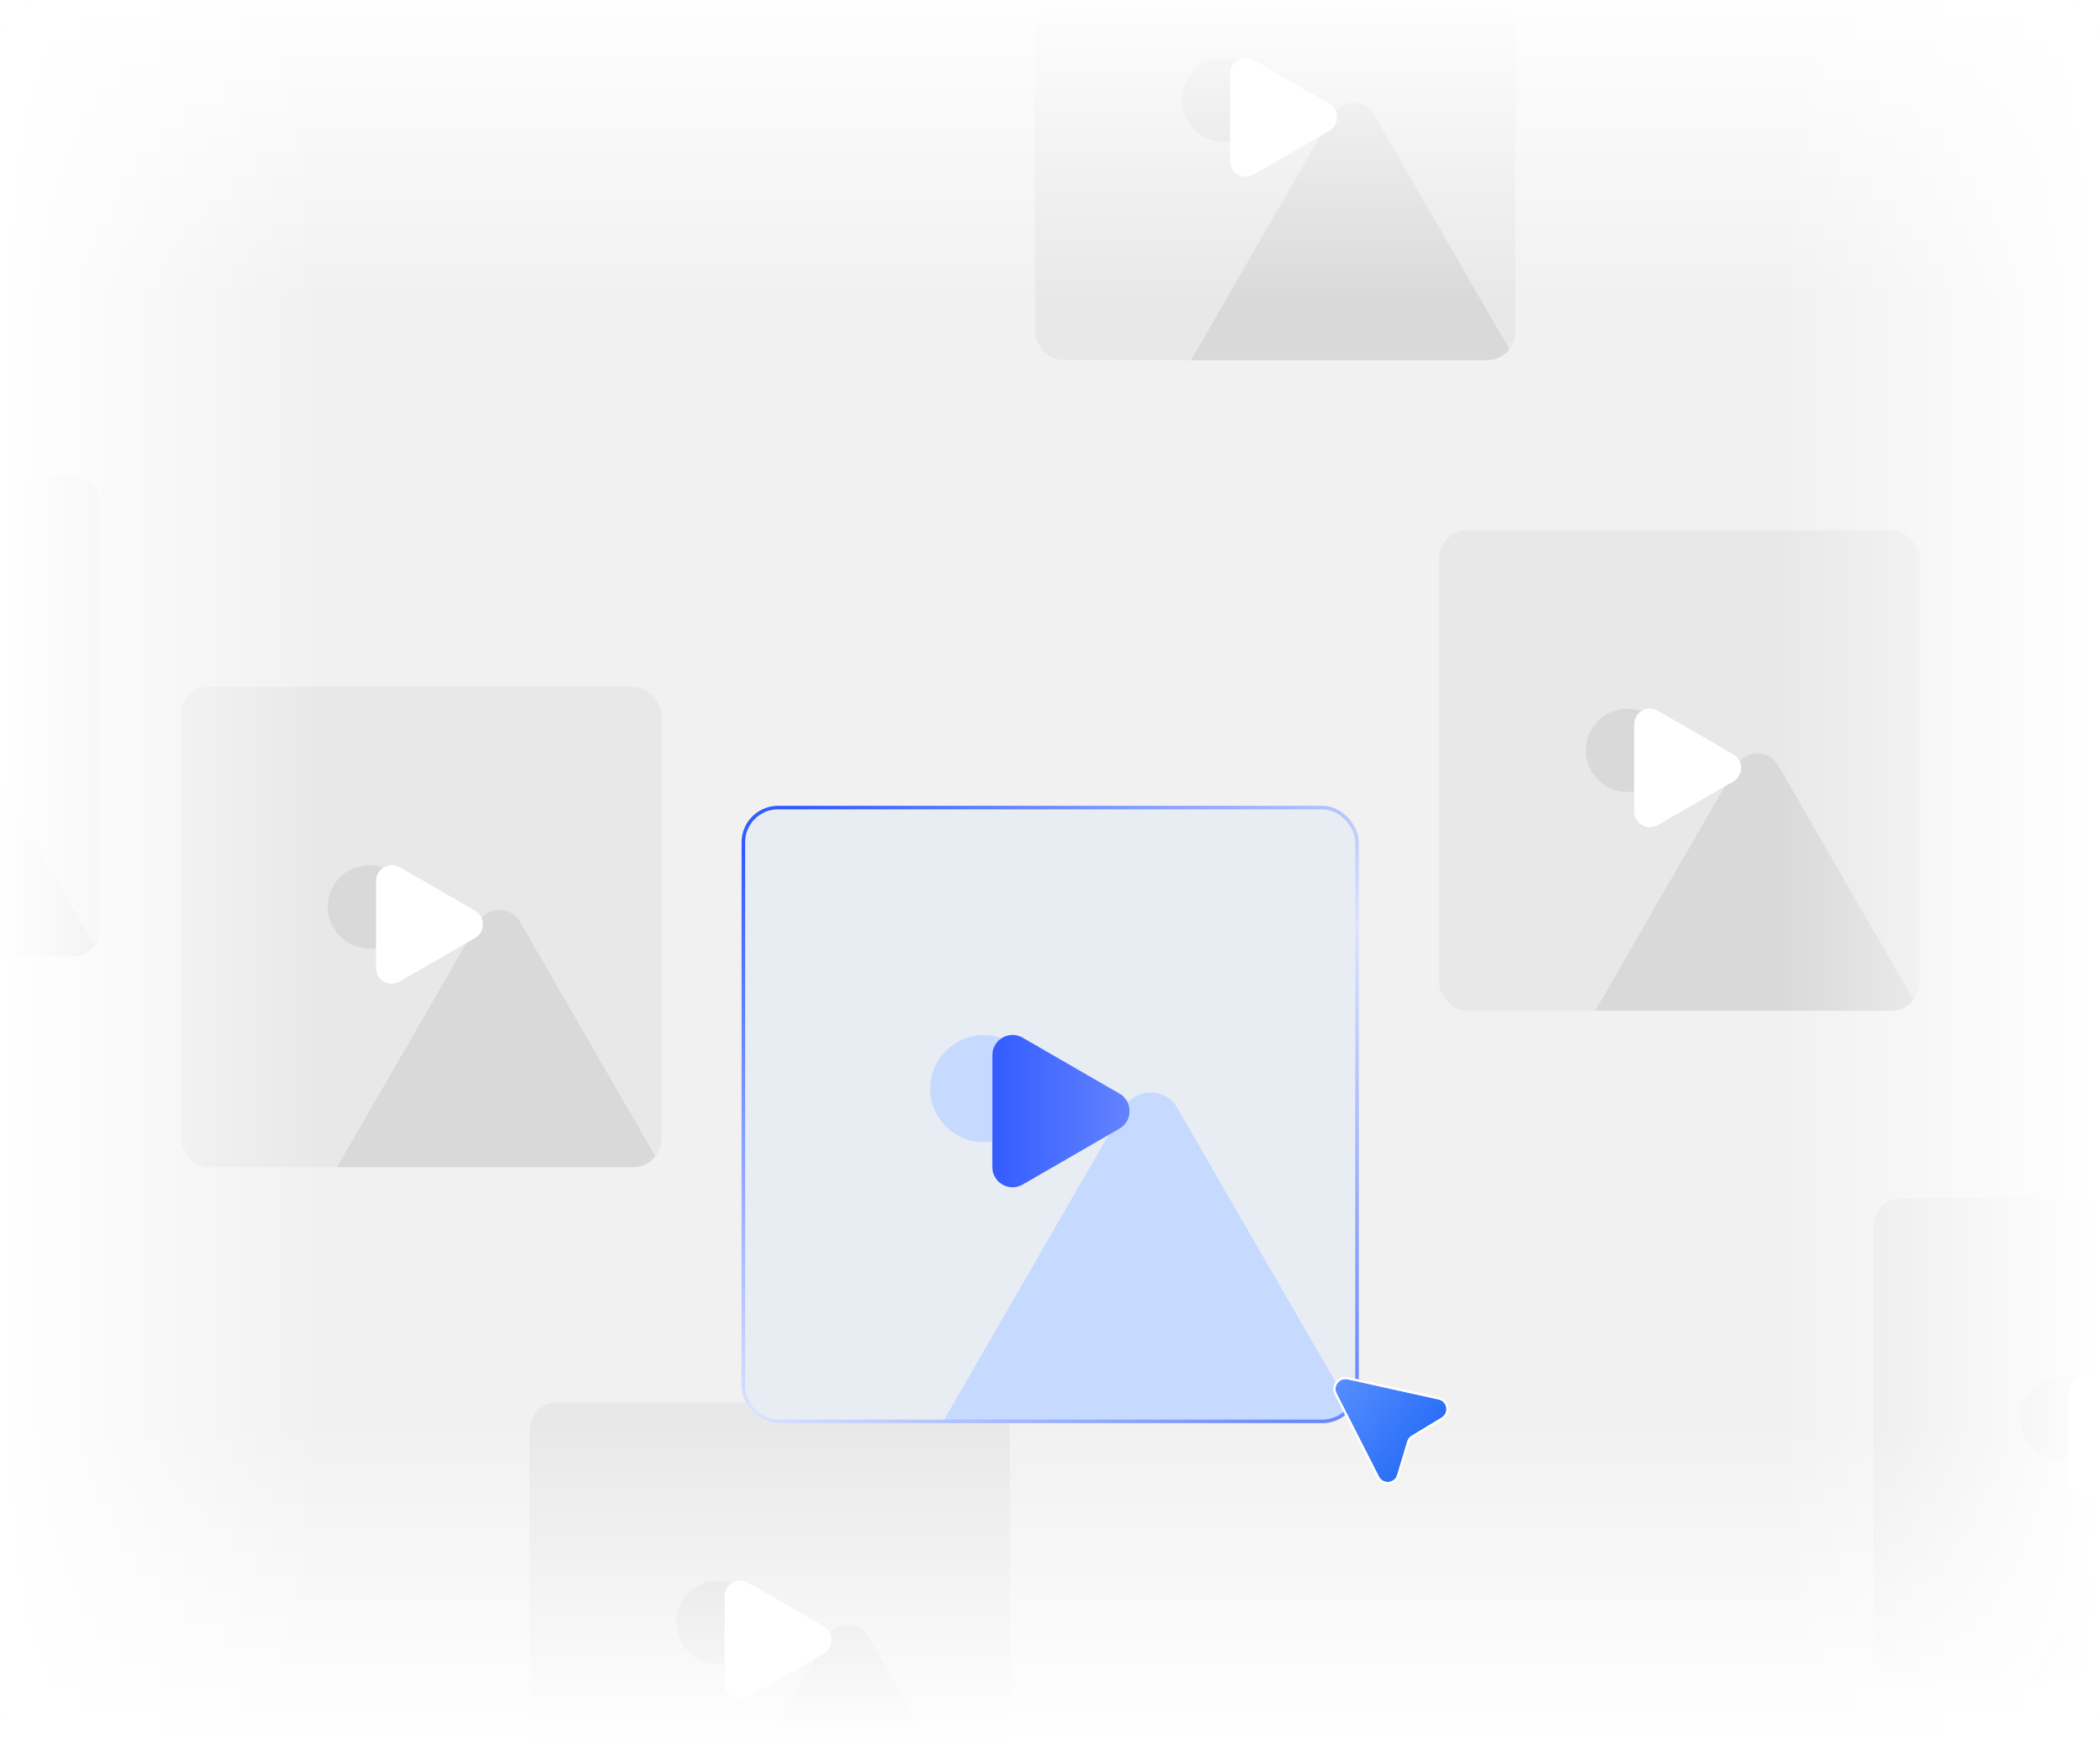 <svg width="349" height="290" viewBox="0 0 349 290" fill="none" xmlns="http://www.w3.org/2000/svg">
<g clip-path="url(#clip0_2733_28444)">
<rect width="349" height="290" rx="6" fill="#F1F1F1"/>
<g clip-path="url(#clip1_2733_28444)">
<rect x="-63.115" y="79.107" width="79.838" height="79.838" rx="4.713" fill="#F0F0F0"/>
<path d="M-13.621 118.157C-12.1 115.522 -8.296 115.522 -6.774 118.157L17.831 160.775H-38.227L-13.621 118.157Z" fill="#DDDDDD"/>
<rect x="-63.115" y="79.107" width="79.838" height="79.838" rx="4.713" fill="#CCCCCC" fill-opacity="0.2"/>
</g>
<g clip-path="url(#clip2_2733_28444)">
<rect x="88" y="233" width="79.838" height="79.838" rx="4.713" fill="#F0F0F0"/>
<path d="M137.494 272.05C139.016 269.415 142.819 269.415 144.341 272.05L168.946 314.668H112.889L137.494 272.05Z" fill="#DDDDDD"/>
<circle cx="119.312" cy="269.58" r="6.918" fill="#DDDDDD"/>
<rect x="88" y="233" width="79.838" height="79.838" rx="4.713" fill="#CCCCCC" fill-opacity="0.2"/>
<g filter="url(#filter2_i_2733_28444)">
<path d="M136.89 270.777C138.632 271.783 138.632 274.296 136.89 275.302L124.352 282.541C122.61 283.546 120.433 282.29 120.433 280.279L120.433 265.8C120.433 263.789 122.61 262.533 124.352 263.538L136.89 270.777Z" fill="white"/>
</g>
</g>
<g clip-path="url(#clip3_2733_28444)">
<rect x="30.066" y="114.107" width="79.838" height="79.838" rx="4.713" fill="#F0F0F0"/>
<path d="M79.561 153.157C81.082 150.522 84.886 150.522 86.407 153.157L111.013 195.775H54.955L79.561 153.157Z" fill="#DDDDDD"/>
<circle cx="61.379" cy="150.686" r="6.918" fill="#DDDDDD"/>
<rect x="30.066" y="114.107" width="79.838" height="79.838" rx="4.713" fill="#CCCCCC" fill-opacity="0.2"/>
<g filter="url(#filter4_i_2733_28444)">
<path d="M78.957 151.884C80.698 152.89 80.698 155.403 78.957 156.409L66.418 163.648C64.677 164.653 62.5 163.397 62.5 161.386L62.5 146.907C62.5 144.896 64.677 143.64 66.418 144.645L78.957 151.884Z" fill="white"/>
</g>
</g>
<g filter="url(#filter5_dddd_2733_28444)">
<g clip-path="url(#clip4_2733_28444)">
<rect x="123.248" y="97.741" width="102.571" height="102.571" rx="6.055" fill="#F0F0F0"/>
<path d="M186.836 147.91C188.791 144.524 193.678 144.524 195.632 147.91L227.244 202.663H155.225L186.836 147.91Z" fill="#C5D9FF"/>
<circle cx="163.477" cy="144.736" r="8.887" fill="#C5D9FF"/>
<rect x="123.248" y="97.741" width="102.571" height="102.571" rx="6.055" fill="#C8E0FF" fill-opacity="0.2"/>
<g filter="url(#filter7_i_2733_28444)">
<path d="M186.06 146.274C188.297 147.566 188.297 150.795 186.06 152.087L169.951 161.388C167.714 162.679 164.917 161.065 164.917 158.481L164.917 139.88C164.917 137.297 167.714 135.682 169.951 136.974L186.06 146.274Z" fill="white"/>
<path d="M186.06 146.274C188.297 147.566 188.297 150.795 186.06 152.087L169.951 161.388C167.714 162.679 164.917 161.065 164.917 158.481L164.917 139.88C164.917 137.297 167.714 135.682 169.951 136.974L186.06 146.274Z" fill="url(#paint0_linear_2733_28444)"/>
</g>
</g>
<rect x="123.54" y="98.033" width="101.986" height="101.986" rx="5.762" stroke="url(#paint1_linear_2733_28444)" stroke-width="0.584"/>
</g>
<g clip-path="url(#clip5_2733_28444)">
<rect x="239.162" y="88.107" width="79.838" height="79.838" rx="4.713" fill="#F0F0F0"/>
<path d="M288.656 127.157C290.178 124.522 293.982 124.522 295.503 127.157L320.108 169.775H264.051L288.656 127.157Z" fill="#DDDDDD"/>
<circle cx="270.474" cy="124.686" r="6.918" fill="#DDDDDD"/>
<rect x="239.16" y="88.107" width="79.838" height="79.838" rx="4.713" fill="#CCCCCC" fill-opacity="0.2"/>
<g filter="url(#filter9_i_2733_28444)">
<path d="M288.052 125.884C289.794 126.89 289.794 129.403 288.052 130.409L275.514 137.648C273.772 138.653 271.595 137.397 271.595 135.386L271.595 120.907C271.595 118.896 273.772 117.64 275.514 118.645L288.052 125.884Z" fill="white"/>
</g>
</g>
<g clip-path="url(#clip6_2733_28444)">
<rect x="311.344" y="199.107" width="79.838" height="79.838" rx="4.713" fill="#F0F0F0"/>
<path d="M360.838 238.157C362.359 235.522 366.163 235.522 367.685 238.157L392.29 280.775H336.232L360.838 238.157Z" fill="#DDDDDD"/>
<circle cx="342.656" cy="235.686" r="6.918" fill="#DDDDDD"/>
<rect x="311.342" y="199.107" width="79.838" height="79.838" rx="4.713" fill="#CCCCCC" fill-opacity="0.2"/>
<g filter="url(#filter11_i_2733_28444)">
<path d="M360.234 236.884C361.975 237.89 361.975 240.403 360.234 241.409L347.695 248.648C345.954 249.653 343.777 248.397 343.777 246.386L343.777 231.907C343.777 229.896 345.954 228.64 347.695 229.645L360.234 236.884Z" fill="white"/>
</g>
</g>
<g clip-path="url(#clip7_2733_28444)">
<rect x="172" y="-20" width="79.838" height="79.838" rx="4.713" fill="#F0F0F0"/>
<path d="M221.494 19.05C223.016 16.415 226.819 16.415 228.341 19.05L252.946 61.668H196.889L221.494 19.05Z" fill="#DDDDDD"/>
<circle cx="203.312" cy="16.58" r="6.918" fill="#DDDDDD"/>
<rect x="171.998" y="-20" width="79.838" height="79.838" rx="4.713" fill="#CCCCCC" fill-opacity="0.2"/>
<g filter="url(#filter13_i_2733_28444)">
<path d="M220.89 17.777C222.632 18.783 222.632 21.296 220.89 22.302L208.352 29.541C206.61 30.546 204.433 29.29 204.433 27.279L204.433 12.8C204.433 10.79 206.61 9.533 208.352 10.538L220.89 17.777Z" fill="white"/>
</g>
</g>
<rect y="220" width="349" height="70" fill="url(#paint2_linear_2733_28444)"/>
<g filter="url(#filter14_ddddii_2733_28444)">
<path d="M222.14 194.279C221.51 193.041 222.605 191.629 223.961 191.929L239.088 195.278C240.536 195.598 240.853 197.522 239.584 198.29L234.6 201.305C234.251 201.516 233.994 201.849 233.876 202.239L232.201 207.818C231.774 209.239 229.833 209.413 229.161 208.09L222.14 194.279Z" fill="url(#paint3_linear_2733_28444)"/>
<path d="M221.97 194.364C221.269 192.984 222.489 191.409 224.001 191.744L239.129 195.093C240.744 195.45 241.097 197.596 239.681 198.452L234.698 201.468C234.39 201.655 234.162 201.949 234.059 202.294L232.382 207.872C231.907 209.457 229.741 209.651 228.992 208.177L221.97 194.364Z" stroke="white" stroke-width="0.379"/>
</g>
<rect x="349" y="67" width="349" height="70" transform="rotate(180 349 67)" fill="url(#paint4_linear_2733_28444)"/>
<rect x="70" y="-3" width="293" height="70" transform="rotate(90 70 -3)" fill="url(#paint5_linear_2733_28444)"/>
<rect x="279" y="290" width="293" height="70" transform="rotate(-90 279 290)" fill="url(#paint6_linear_2733_28444)"/>
</g>
<defs>
<filter id="filter2_i_2733_28444" x="120.434" y="263.184" width="17.764" height="19.71" filterUnits="userSpaceOnUse" color-interpolation-filters="sRGB">
<feFlood flood-opacity="0" result="BackgroundImageFix"/>
<feBlend mode="normal" in="SourceGraphic" in2="BackgroundImageFix" result="shape"/>
<feColorMatrix in="SourceAlpha" type="matrix" values="0 0 0 0 0 0 0 0 0 0 0 0 0 0 0 0 0 0 127 0" result="hardAlpha"/>
<feOffset dy="-0.554"/>
<feComposite in2="hardAlpha" operator="arithmetic" k2="-1" k3="1"/>
<feColorMatrix type="matrix" values="0 0 0 0 0 0 0 0 0 0 0 0 0 0 0 0 0 0 0.38 0"/>
<feBlend mode="normal" in2="shape" result="effect1_innerShadow_2733_28444"/>
</filter>
<filter id="filter4_i_2733_28444" x="62.5" y="144.291" width="17.764" height="19.71" filterUnits="userSpaceOnUse" color-interpolation-filters="sRGB">
<feFlood flood-opacity="0" result="BackgroundImageFix"/>
<feBlend mode="normal" in="SourceGraphic" in2="BackgroundImageFix" result="shape"/>
<feColorMatrix in="SourceAlpha" type="matrix" values="0 0 0 0 0 0 0 0 0 0 0 0 0 0 0 0 0 0 127 0" result="hardAlpha"/>
<feOffset dy="-0.554"/>
<feComposite in2="hardAlpha" operator="arithmetic" k2="-1" k3="1"/>
<feColorMatrix type="matrix" values="0 0 0 0 0 0 0 0 0 0 0 0 0 0 0 0 0 0 0.38 0"/>
<feBlend mode="normal" in2="shape" result="effect1_innerShadow_2733_28444"/>
</filter>
<filter id="filter5_dddd_2733_28444" x="115.45" y="96.323" width="118.166" height="130.926" filterUnits="userSpaceOnUse" color-interpolation-filters="sRGB">
<feFlood flood-opacity="0" result="BackgroundImageFix"/>
<feColorMatrix in="SourceAlpha" type="matrix" values="0 0 0 0 0 0 0 0 0 0 0 0 0 0 0 0 0 0 127 0" result="hardAlpha"/>
<feOffset dy="1.418"/>
<feGaussianBlur stdDeviation="1.418"/>
<feColorMatrix type="matrix" values="0 0 0 0 0 0 0 0 0 0 0 0 0 0 0 0 0 0 0.1 0"/>
<feBlend mode="normal" in2="BackgroundImageFix" result="effect1_dropShadow_2733_28444"/>
<feColorMatrix in="SourceAlpha" type="matrix" values="0 0 0 0 0 0 0 0 0 0 0 0 0 0 0 0 0 0 127 0" result="hardAlpha"/>
<feOffset dy="4.962"/>
<feGaussianBlur stdDeviation="2.481"/>
<feColorMatrix type="matrix" values="0 0 0 0 0 0 0 0 0 0 0 0 0 0 0 0 0 0 0.09 0"/>
<feBlend mode="normal" in2="effect1_dropShadow_2733_28444" result="effect2_dropShadow_2733_28444"/>
<feColorMatrix in="SourceAlpha" type="matrix" values="0 0 0 0 0 0 0 0 0 0 0 0 0 0 0 0 0 0 127 0" result="hardAlpha"/>
<feOffset dy="10.633"/>
<feGaussianBlur stdDeviation="3.19"/>
<feColorMatrix type="matrix" values="0 0 0 0 0 0 0 0 0 0 0 0 0 0 0 0 0 0 0.05 0"/>
<feBlend mode="normal" in2="effect2_dropShadow_2733_28444" result="effect3_dropShadow_2733_28444"/>
<feColorMatrix in="SourceAlpha" type="matrix" values="0 0 0 0 0 0 0 0 0 0 0 0 0 0 0 0 0 0 127 0" result="hardAlpha"/>
<feOffset dy="19.14"/>
<feGaussianBlur stdDeviation="3.899"/>
<feColorMatrix type="matrix" values="0 0 0 0 0 0 0 0 0 0 0 0 0 0 0 0 0 0 0.01 0"/>
<feBlend mode="normal" in2="effect3_dropShadow_2733_28444" result="effect4_dropShadow_2733_28444"/>
<feBlend mode="normal" in="SourceGraphic" in2="effect4_dropShadow_2733_28444" result="shape"/>
</filter>
<filter id="filter7_i_2733_28444" x="164.916" y="136.519" width="22.822" height="25.323" filterUnits="userSpaceOnUse" color-interpolation-filters="sRGB">
<feFlood flood-opacity="0" result="BackgroundImageFix"/>
<feBlend mode="normal" in="SourceGraphic" in2="BackgroundImageFix" result="shape"/>
<feColorMatrix in="SourceAlpha" type="matrix" values="0 0 0 0 0 0 0 0 0 0 0 0 0 0 0 0 0 0 127 0" result="hardAlpha"/>
<feOffset dy="-0.712"/>
<feComposite in2="hardAlpha" operator="arithmetic" k2="-1" k3="1"/>
<feColorMatrix type="matrix" values="0 0 0 0 0.027 0 0 0 0 0.039 0 0 0 0 0.363 0 0 0 0.38 0"/>
<feBlend mode="normal" in2="shape" result="effect1_innerShadow_2733_28444"/>
</filter>
<filter id="filter9_i_2733_28444" x="271.596" y="118.291" width="17.764" height="19.71" filterUnits="userSpaceOnUse" color-interpolation-filters="sRGB">
<feFlood flood-opacity="0" result="BackgroundImageFix"/>
<feBlend mode="normal" in="SourceGraphic" in2="BackgroundImageFix" result="shape"/>
<feColorMatrix in="SourceAlpha" type="matrix" values="0 0 0 0 0 0 0 0 0 0 0 0 0 0 0 0 0 0 127 0" result="hardAlpha"/>
<feOffset dy="-0.554"/>
<feComposite in2="hardAlpha" operator="arithmetic" k2="-1" k3="1"/>
<feColorMatrix type="matrix" values="0 0 0 0 0 0 0 0 0 0 0 0 0 0 0 0 0 0 0.38 0"/>
<feBlend mode="normal" in2="shape" result="effect1_innerShadow_2733_28444"/>
</filter>
<filter id="filter11_i_2733_28444" x="343.777" y="229.291" width="17.764" height="19.71" filterUnits="userSpaceOnUse" color-interpolation-filters="sRGB">
<feFlood flood-opacity="0" result="BackgroundImageFix"/>
<feBlend mode="normal" in="SourceGraphic" in2="BackgroundImageFix" result="shape"/>
<feColorMatrix in="SourceAlpha" type="matrix" values="0 0 0 0 0 0 0 0 0 0 0 0 0 0 0 0 0 0 127 0" result="hardAlpha"/>
<feOffset dy="-0.554"/>
<feComposite in2="hardAlpha" operator="arithmetic" k2="-1" k3="1"/>
<feColorMatrix type="matrix" values="0 0 0 0 0 0 0 0 0 0 0 0 0 0 0 0 0 0 0.38 0"/>
<feBlend mode="normal" in2="shape" result="effect1_innerShadow_2733_28444"/>
</filter>
<filter id="filter13_i_2733_28444" x="204.434" y="10.184" width="17.764" height="19.71" filterUnits="userSpaceOnUse" color-interpolation-filters="sRGB">
<feFlood flood-opacity="0" result="BackgroundImageFix"/>
<feBlend mode="normal" in="SourceGraphic" in2="BackgroundImageFix" result="shape"/>
<feColorMatrix in="SourceAlpha" type="matrix" values="0 0 0 0 0 0 0 0 0 0 0 0 0 0 0 0 0 0 127 0" result="hardAlpha"/>
<feOffset dy="-0.554"/>
<feComposite in2="hardAlpha" operator="arithmetic" k2="-1" k3="1"/>
<feColorMatrix type="matrix" values="0 0 0 0 0 0 0 0 0 0 0 0 0 0 0 0 0 0 0.38 0"/>
<feBlend mode="normal" in2="shape" result="effect1_innerShadow_2733_28444"/>
</filter>
<filter id="filter14_ddddii_2733_28444" x="213.778" y="189.297" width="34.775" height="47.01" filterUnits="userSpaceOnUse" color-interpolation-filters="sRGB">
<feFlood flood-opacity="0" result="BackgroundImageFix"/>
<feColorMatrix in="SourceAlpha" type="matrix" values="0 0 0 0 0 0 0 0 0 0 0 0 0 0 0 0 0 0 127 0" result="hardAlpha"/>
<feOffset dy="1.418"/>
<feGaussianBlur stdDeviation="1.418"/>
<feColorMatrix type="matrix" values="0 0 0 0 0 0 0 0 0 0 0 0 0 0 0 0 0 0 0.1 0"/>
<feBlend mode="normal" in2="BackgroundImageFix" result="effect1_dropShadow_2733_28444"/>
<feColorMatrix in="SourceAlpha" type="matrix" values="0 0 0 0 0 0 0 0 0 0 0 0 0 0 0 0 0 0 127 0" result="hardAlpha"/>
<feOffset dy="4.962"/>
<feGaussianBlur stdDeviation="2.481"/>
<feColorMatrix type="matrix" values="0 0 0 0 0 0 0 0 0 0 0 0 0 0 0 0 0 0 0.09 0"/>
<feBlend mode="normal" in2="effect1_dropShadow_2733_28444" result="effect2_dropShadow_2733_28444"/>
<feColorMatrix in="SourceAlpha" type="matrix" values="0 0 0 0 0 0 0 0 0 0 0 0 0 0 0 0 0 0 127 0" result="hardAlpha"/>
<feOffset dy="10.633"/>
<feGaussianBlur stdDeviation="3.19"/>
<feColorMatrix type="matrix" values="0 0 0 0 0 0 0 0 0 0 0 0 0 0 0 0 0 0 0.05 0"/>
<feBlend mode="normal" in2="effect2_dropShadow_2733_28444" result="effect3_dropShadow_2733_28444"/>
<feColorMatrix in="SourceAlpha" type="matrix" values="0 0 0 0 0 0 0 0 0 0 0 0 0 0 0 0 0 0 127 0" result="hardAlpha"/>
<feOffset dy="19.14"/>
<feGaussianBlur stdDeviation="3.899"/>
<feColorMatrix type="matrix" values="0 0 0 0 0 0 0 0 0 0 0 0 0 0 0 0 0 0 0.01 0"/>
<feBlend mode="normal" in2="effect3_dropShadow_2733_28444" result="effect4_dropShadow_2733_28444"/>
<feBlend mode="normal" in="SourceGraphic" in2="effect4_dropShadow_2733_28444" result="shape"/>
<feColorMatrix in="SourceAlpha" type="matrix" values="0 0 0 0 0 0 0 0 0 0 0 0 0 0 0 0 0 0 127 0" result="hardAlpha"/>
<feOffset dx="2.211" dy="3.316"/>
<feGaussianBlur stdDeviation="3.205"/>
<feComposite in2="hardAlpha" operator="arithmetic" k2="-1" k3="1"/>
<feColorMatrix type="matrix" values="0 0 0 0 1 0 0 0 0 1 0 0 0 0 1 0 0 0 0.35 0"/>
<feBlend mode="normal" in2="shape" result="effect5_innerShadow_2733_28444"/>
<feColorMatrix in="SourceAlpha" type="matrix" values="0 0 0 0 0 0 0 0 0 0 0 0 0 0 0 0 0 0 127 0" result="hardAlpha"/>
<feOffset dx="-2.211" dy="-2.211"/>
<feGaussianBlur stdDeviation="4.035"/>
<feComposite in2="hardAlpha" operator="arithmetic" k2="-1" k3="1"/>
<feColorMatrix type="matrix" values="0 0 0 0 0 0 0 0 0 0 0 0 0 0 0 0 0 0 0.25 0"/>
<feBlend mode="normal" in2="effect5_innerShadow_2733_28444" result="effect6_innerShadow_2733_28444"/>
</filter>
<linearGradient id="paint0_linear_2733_28444" x1="191.094" y1="149.181" x2="164.917" y2="149.181" gradientUnits="userSpaceOnUse">
<stop stop-color="#6B89FF"/>
<stop offset="1" stop-color="#335CFF"/>
</linearGradient>
<linearGradient id="paint1_linear_2733_28444" x1="215.669" y1="200.311" x2="133.398" y2="97.741" gradientUnits="userSpaceOnUse">
<stop stop-color="#6B89FF"/>
<stop offset="0.442" stop-color="#DCE3FF"/>
<stop offset="1" stop-color="#335CFF"/>
</linearGradient>
<linearGradient id="paint2_linear_2733_28444" x1="174.5" y1="220" x2="174.5" y2="290" gradientUnits="userSpaceOnUse">
<stop offset="0.24" stop-color="white" stop-opacity="0"/>
<stop offset="1" stop-color="white"/>
</linearGradient>
<linearGradient id="paint3_linear_2733_28444" x1="220.563" y1="191.176" x2="237.057" y2="203.957" gradientUnits="userSpaceOnUse">
<stop stop-color="#5B91FF"/>
<stop offset="1" stop-color="#286DF7"/>
</linearGradient>
<linearGradient id="paint4_linear_2733_28444" x1="523.5" y1="67" x2="523.5" y2="137" gradientUnits="userSpaceOnUse">
<stop offset="0.24" stop-color="white" stop-opacity="0"/>
<stop offset="1" stop-color="white"/>
</linearGradient>
<linearGradient id="paint5_linear_2733_28444" x1="216.5" y1="-3" x2="216.5" y2="67" gradientUnits="userSpaceOnUse">
<stop offset="0.24" stop-color="white" stop-opacity="0"/>
<stop offset="1" stop-color="white"/>
</linearGradient>
<linearGradient id="paint6_linear_2733_28444" x1="425.5" y1="290" x2="425.5" y2="360" gradientUnits="userSpaceOnUse">
<stop offset="0.24" stop-color="white" stop-opacity="0"/>
<stop offset="1" stop-color="white"/>
</linearGradient>
<clipPath id="clip0_2733_28444">
<rect width="349" height="290" rx="6" fill="white"/>
</clipPath>
<clipPath id="clip1_2733_28444">
<rect x="-63.115" y="79.107" width="79.838" height="79.838" rx="4.713" fill="white"/>
</clipPath>
<clipPath id="clip2_2733_28444">
<rect x="88" y="233" width="79.838" height="79.838" rx="4.713" fill="white"/>
</clipPath>
<clipPath id="clip3_2733_28444">
<rect x="30.066" y="114.107" width="79.838" height="79.838" rx="4.713" fill="white"/>
</clipPath>
<clipPath id="clip4_2733_28444">
<rect x="123.248" y="97.741" width="102.571" height="102.571" rx="6.055" fill="white"/>
</clipPath>
<clipPath id="clip5_2733_28444">
<rect x="239.162" y="88.107" width="79.838" height="79.838" rx="4.713" fill="white"/>
</clipPath>
<clipPath id="clip6_2733_28444">
<rect x="311.344" y="199.107" width="79.838" height="79.838" rx="4.713" fill="white"/>
</clipPath>
<clipPath id="clip7_2733_28444">
<rect x="172" y="-20" width="79.838" height="79.838" rx="4.713" fill="white"/>
</clipPath>
</defs>
</svg>
